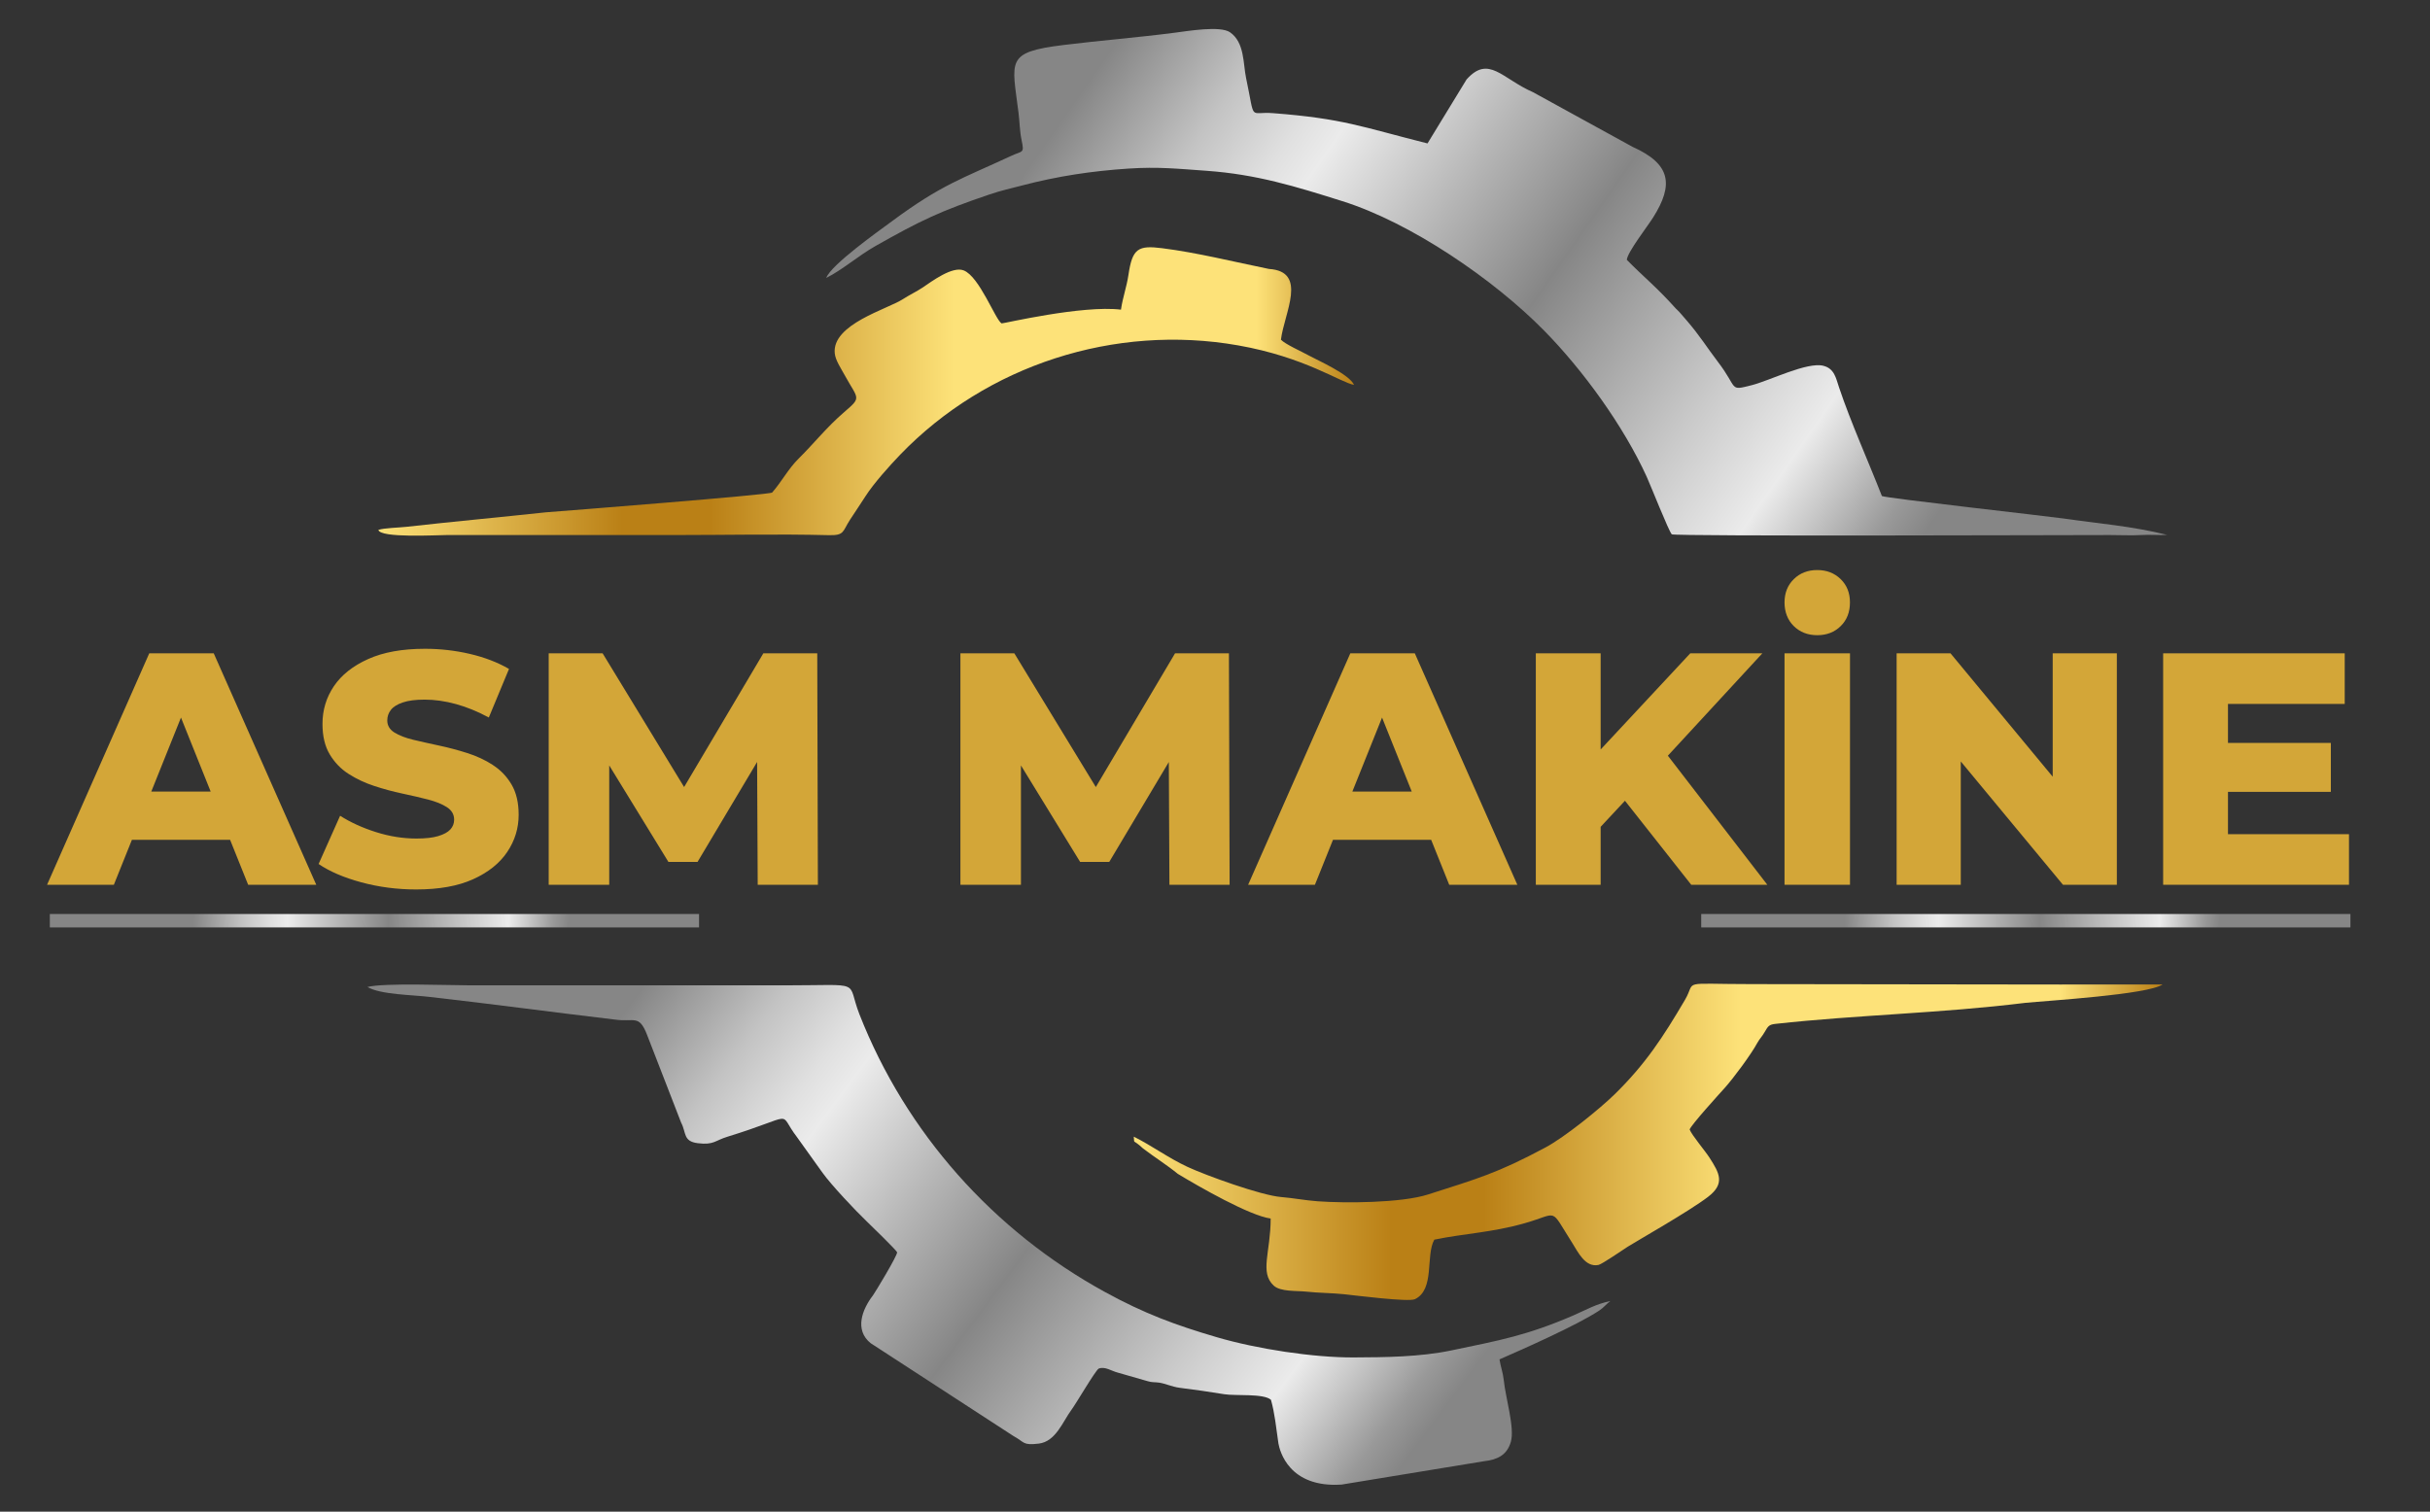 <?xml version="1.0" encoding="UTF-8"?>
<svg id="katman_1" xmlns="http://www.w3.org/2000/svg" xmlns:xlink="http://www.w3.org/1999/xlink" version="1.1" viewBox="0 0 570.5 355">
  <rect x="0" y="0" width="570.5" height="355" fill="#333333" stroke="none"/>
  <!-- Generator: Adobe Illustrator 29.6.1, SVG Export Plug-In . SVG Version: 2.1.1 Build 9)  -->
  <defs>
    <style>
      .st0 {
        fill: #d3a638;
      }

      .st1, .st2 {
        fill: none;
      }

      .st3 {
        fill: url(#Adsız_degrade_51);
      }

      .st4 {
        fill: url(#Adsız_degrade_82);
      }

      .st5 {
        fill: url(#Adsız_degrade_81);
      }

      .st6 {
        fill: url(#Adsız_degrade_83);
      }

      .st7 {
        fill: url(#Adsız_degrade_8);
      }

      .st8 {
        fill: url(#Adsız_degrade_5);
      }

      .st9 {
        clip-path: url(#clippath-1);
      }

      .st10 {
        clip-path: url(#clippath-3);
      }

      .st11 {
        clip-path: url(#clippath-4);
      }

      .st12 {
        clip-path: url(#clippath-2);
      }

      .st13 {
        clip-path: url(#clippath-5);
      }

      .st2 {
        clip-rule: evenodd;
      }

      .st14 {
        clip-path: url(#clippath);
      }
    </style>
    <clipPath id="clippath">
      <path class="st2" d="M86.23,231.76c3.04,1.85,10.72,1.86,14.84,2.38,14.41,1.63,28.75,3.58,43.15,5.28,4.76.71,5.77-1.34,7.72,3.67l7.98,20.57c1.24,2.35.41,4.38,3.91,4.81,3.76.46,3.96-.6,6.95-1.52,16.7-5.14,11.58-6.09,16.31.06l6.03,8.42c2.08,2.89,7.67,8.82,10.32,11.36,1.06,1.01,6.93,6.72,7.18,7.29.11.74-5.3,9.66-5.68,10.14-2.52,3.26-4.39,8.1-.54,11.21l33.52,21.8c2.72,1.48,2.13,2.24,5.93,1.79,4.03-.47,5.64-5.16,7.7-7.94,1.12-1.51,5.56-9.14,6.39-9.68,1.53-.57,2.92.56,4.61.98l6.83,1.96c1.19.36,1.61.19,2.77.36,1.49.22,3.01.98,4.81,1.21,3.59.46,6.95.93,10.48,1.51,2.64.43,9.2-.23,10.95,1.31.9,3.21,1.22,6.6,1.7,9.89h0s.04.27.04.27v.04c.31,1.77,2.44,10.52,14.84,9.71l33.32-5.47c3.11-.36,5.48-1.32,6.42-4.58.94-3.27-1.23-10.24-1.67-14.51-.18-1.72-.74-3.15-1-4.84,5.68-2.48,18.26-8.05,23.39-11.45,1.19-.79,1.53-1.42,2.64-2.26-3.5.75-5.52,2.01-8.75,3.41-10.76,4.65-17.22,5.83-28.61,8.2-7.35,1.53-15.46,1.61-22.94,1.64-9.54.03-22.63-1.98-32.1-4.75-9.72-2.85-17.03-5.56-26.21-10.59-26.2-14.34-46.78-37.42-57.69-65.25-3.19-8.15,1.36-6.79-17.61-6.79h-73.57c-5.06,0-20.46-.63-24.35.39"/>
    </clipPath>
    <linearGradient id="Adsız_degrade_8" data-name="Adsız degrade 8" x1="152.18" y1="230.1" x2="320.55" y2="355.64" gradientUnits="userSpaceOnUse">
      <stop offset="0" stop-color="#868686"/>
      <stop offset=".03" stop-color="#949494"/>
      <stop offset=".13" stop-color="#c3c3c3"/>
      <stop offset=".21" stop-color="#e0e0e0"/>
      <stop offset=".25" stop-color="#ebebeb"/>
      <stop offset=".39" stop-color="#b5b5b5"/>
      <stop offset=".52" stop-color="#868686"/>
      <stop offset=".73" stop-color="#cacaca"/>
      <stop offset=".84" stop-color="#ebebeb"/>
      <stop offset=".89" stop-color="#cacaca"/>
      <stop offset=".96" stop-color="#999"/>
      <stop offset="1" stop-color="#868686"/>
    </linearGradient>
    <clipPath id="clippath-1">
      <path class="st1" d="M266.18,266.94c.23,1.95-.42.34,2.16,2.75,2.66,2.04,5.68,3.93,8.18,5.98,5.04,3.05,16.87,9.83,21.8,10.49,0,7.88-2.64,12.65.71,15.75,1.59,1.48,5.37,1.17,7.68,1.42,2.92.32,5.95.3,8.88.61,2.49.26,15.1,1.88,16.6,1.16,4.73-2.29,2.45-10.24,4.55-13.98,7.29-1.5,13.26-1.61,21.29-3.88,8.06-2.29,5.69-3.83,11.08,4.64,1.39,2.18,3.05,5.82,6.17,5.18.83-.17,5.86-3.64,6.85-4.27,2.04-1.3,14.39-8.29,18.86-11.71,4.1-3.13,2.67-5.6.36-9.2-1.03-1.61-4.19-5.34-4.67-6.63.41-1.15,6.93-8.31,8.22-9.74,2.08-2.31,6.24-7.93,7.67-10.59.48-.89,1.13-1.5,1.77-2.63.75-1.32,1.02-1.68,2.47-1.84,19.32-2.13,38.87-2.49,58.6-4.93,5.37-.54,28.83-1.93,32.32-4.33-32.09.07-64.17-.08-96.27-.08-17.51,0-13.08-1.05-15.89,3.73-5.1,8.66-9.23,15.04-16.52,22.17-3.52,3.44-11.7,10.04-16.17,12.44-11.39,6.1-15.95,7.32-27.6,11.06-6.3,2.02-19.53,2.07-25.94,1.6-2.99-.22-5.66-.76-8.59-1-4.73-.39-17.68-5.09-21.96-7.08-4.52-2.1-8.32-4.96-12.61-7.09"/>
    </clipPath>
    <linearGradient id="Adsız_degrade_5" data-name="Adsız degrade 5" x1="266.19" y1="267.94" x2="507.75" y2="267.94" gradientUnits="userSpaceOnUse">
      <stop offset="0" stop-color="#fde279"/>
      <stop offset=".25" stop-color="#ba8016"/>
      <stop offset=".34" stop-color="#ba8016"/>
      <stop offset=".59" stop-color="#fde279"/>
      <stop offset=".84" stop-color="#fde279"/>
      <stop offset=".9" stop-color="#fde279"/>
      <stop offset="1" stop-color="#ba8016"/>
    </linearGradient>
    <clipPath id="clippath-2">
      <path class="st1" d="M263.19,72.72c-9.1-1.11-27.7,3.29-28.04,3.23-1.45-.83-5.2-11.01-8.91-12.45-2.66-1.03-7.38,2.51-9.7,4.07-1.24.84-3.13,1.75-4.56,2.68-3.62,2.36-16.72,5.89-16,12.75.17,1.63,1.49,3.56,2.31,5.07,3.18,5.79,4.1,5.1-.07,8.69-4.25,3.66-7.01,7.27-10.74,10.95-2.38,2.35-3.99,5.44-6.2,7.96-.46.52-49.12,4.34-53.09,4.64-10.95,1.18-21.85,2.18-32.79,3.41-1.74.2-5.17.26-6.57.72.42,1.98,13.8,1.21,16.09,1.21h53.76c11.87,0,24.05-.27,35.88.03,3.76.09,3.2-.86,5.02-3.65,1.2-1.83,2.44-3.66,3.61-5.49,1.93-3.01,5.64-7.15,8.16-9.77,20.28-21.04,50.36-30.76,79.33-25.66,15.65,2.75,23.95,8.67,27.21,9.28-1.04-2.47-8.62-5.81-10.45-6.82-1.9-1.05-5.7-2.72-6.71-3.8.76-6.23,6.4-16.03-2.81-16.61-8.19-1.66-16.84-3.83-25.07-4.87-5.64-.72-7,.05-7.91,6.2-.44,2.96-1.33,5.24-1.77,8.24"/>
    </clipPath>
    <linearGradient id="Adsız_degrade_51" data-name="Adsız degrade 5" x1="88.84" y1="91.99" x2="317.92" y2="91.99" xlink:href="#Adsız_degrade_5"/>
    <clipPath id="clippath-3">
      <path class="st2" d="M193.98,65.27c3.94-1.99,7.5-5.19,11.52-7.47,10.65-6.03,15.23-8.21,26.88-12.16,2.68-.91,4.96-1.39,7.64-2.1,8.26-2.17,16.3-3.38,24.92-3.95,6.95-.46,11.54.04,18.32.52,11.78.84,20.83,3.65,31.89,7.13,16.08,5.05,35.52,18.36,47.33,30.36,9.16,9.31,18.66,22.39,24.13,34.38.92,2.02,5.19,12.83,5.88,13.5.93.5,94.15.17,102.93.17,2.29,0,4.98.13,7.23,0,2.39-.14,3.93.07,6.13-.04-8.35-2.07-15.86-2.62-24.19-3.83-3.9-.56-41.97-4.81-42.77-5.29-3.2-8.19-7.3-17.29-10.05-25.48-.74-2.19-1.08-4.46-3.7-5.11-3.83-.96-12.61,3.49-16.79,4.55-5.52,1.4-3.1.85-8.01-5.54-2.51-3.27-4.14-6.03-7.45-9.85-.54-.63-1.1-1.29-1.61-1.85-.32-.35-.48-.43-.79-.77-4.59-5.13-7.41-7.26-11.49-11.43.17-1.82,4.89-7.89,6.16-9.91,4.9-7.75,4.19-12.59-4.82-16.62l-23.34-12.82c-7.33-3.2-10.41-8.82-15.62-3l-9.17,15.02c-15.57-3.91-19.7-5.83-36.3-7.11-5.74-.44-4.08,2.21-6.29-8.22-.72-3.39-.32-8.36-3.76-10.76-2.3-1.61-10.02-.29-12.98.09-8.65,1.12-17.48,1.82-26.14,2.89-13.71,1.69-12.08,3.59-10.55,15.93.28,2.21.26,4.22.73,6.46.66,3.14.24,2.39-2.42,3.63-11.72,5.45-16.31,6.7-28.02,15.36-3.14,2.32-14.31,10.23-15.43,13.31"/>
    </clipPath>
    <linearGradient id="Adsız_degrade_81" data-name="Adsız degrade 8" x1="265.05" y1="5.6" x2="446.66" y2="132.64" xlink:href="#Adsız_degrade_8"/>
    <clipPath id="clippath-4">
      <rect class="st1" x="11.7" y="214.65" width="152.42" height="3.14"/>
    </clipPath>
    <linearGradient id="Adsız_degrade_82" data-name="Adsız degrade 8" x1="45.47" y1="214.58" x2="133.42" y2="217.97" xlink:href="#Adsız_degrade_8"/>
    <clipPath id="clippath-5">
      <rect class="st1" x="399.4" y="214.65" width="152.42" height="3.14"/>
    </clipPath>
    <linearGradient id="Adsız_degrade_83" data-name="Adsız degrade 8" x1="433.17" y1="214.58" x2="521.08" y2="217.97" xlink:href="#Adsız_degrade_8"/>
  </defs>
  <g>
    <polygon class="st0" points="275.87 153.43 257.27 184.83 238.14 153.43 225.48 153.43 225.48 207.78 239.69 207.78 239.69 179.75 253.59 202.42 260.42 202.42 274.41 178.95 274.55 207.78 288.68 207.78 288.52 153.43 275.87 153.43"/>
    <path class="st0" d="M115.7,179.64c-1.81-1.17-3.82-2.1-6.02-2.8-2.2-.7-4.4-1.28-6.6-1.75-2.2-.47-4.22-.92-6.06-1.36-1.84-.44-3.31-1.01-4.43-1.71-1.11-.7-1.67-1.64-1.67-2.83,0-.93.28-1.76.85-2.48.57-.73,1.5-1.31,2.8-1.75,1.29-.44,3-.66,5.12-.66,2.38,0,4.84.35,7.38,1.05,2.54.7,5.1,1.75,7.69,3.15l4.74-11.41c-2.69-1.55-5.76-2.73-9.2-3.53-3.44-.8-6.95-1.2-10.52-1.2-5.33,0-9.78.8-13.35,2.41-3.57,1.6-6.25,3.73-8.04,6.37-1.78,2.64-2.68,5.59-2.68,8.85,0,2.9.57,5.29,1.71,7.18,1.14,1.89,2.61,3.42,4.43,4.58,1.81,1.16,3.82,2.11,6.02,2.83,2.2.72,4.4,1.32,6.6,1.78,2.2.47,4.21.93,6.02,1.4,1.81.47,3.29,1.06,4.42,1.79,1.14.73,1.71,1.71,1.71,2.95,0,.88-.3,1.64-.89,2.29-.6.65-1.54,1.16-2.83,1.55-1.29.39-3,.58-5.12.58-3.16,0-6.33-.5-9.51-1.51-3.18-1.01-5.99-2.29-8.42-3.84l-5.05,11.33c2.59,1.76,5.94,3.2,10.05,4.31,4.12,1.11,8.4,1.67,12.85,1.67,5.38,0,9.85-.8,13.39-2.41,3.55-1.6,6.21-3.74,8-6.4,1.79-2.67,2.68-5.58,2.68-8.73,0-2.85-.56-5.21-1.67-7.1-1.11-1.89-2.58-3.42-4.39-4.58Z"/>
    <polygon class="st0" points="179.21 153.43 160.61 184.83 141.48 153.43 128.82 153.43 128.82 207.78 143.03 207.78 143.03 179.75 156.93 202.42 163.76 202.42 177.75 178.94 177.89 207.78 192.02 207.78 191.87 153.43 179.21 153.43"/>
    <path class="st0" d="M35.04,153.43l-23.99,54.35h15.68l4.24-10.56h23.05l4.24,10.56h15.99l-24.07-54.35h-15.14ZM35.52,185.89l6.97-17.38,6.97,17.38h-13.95Z"/>
    <path class="st0" d="M317.02,153.43l-23.99,54.35h15.68l4.24-10.56h23.05l4.24,10.56h15.99l-24.07-54.35h-15.14ZM317.5,185.89l6.97-17.38,6.97,17.38h-13.95Z"/>
    <path class="st0" d="M426.64,133.87c-2.23,0-4.06.71-5.51,2.14-1.45,1.42-2.17,3.25-2.17,5.47s.72,4.13,2.17,5.55c1.45,1.42,3.29,2.14,5.51,2.14s4.06-.71,5.51-2.14c1.45-1.42,2.17-3.27,2.17-5.55s-.73-4.05-2.17-5.47c-1.45-1.42-3.29-2.14-5.51-2.14Z"/>
    <polygon class="st0" points="523.07 195.9 523.07 185.96 547.22 185.96 547.22 174.47 523.07 174.47 523.07 165.31 550.48 165.31 550.48 153.43 507.85 153.43 507.85 207.78 551.48 207.78 551.48 195.9 523.07 195.9"/>
    <polygon class="st0" points="481.92 182.4 457.93 153.43 445.28 153.43 445.28 207.78 460.34 207.78 460.34 178.82 484.33 207.78 496.98 207.78 496.98 153.43 481.92 153.43 481.92 182.4"/>
    <polygon class="st0" points="413.75 153.43 396.83 153.43 375.79 176.01 375.79 153.43 360.57 153.43 360.57 207.78 375.79 207.78 375.79 194.17 381.5 188.05 397.06 207.78 414.92 207.78 391.57 177.47 413.75 153.43"/>
    <rect class="st0" x="418.96" y="153.43" width="15.37" height="54.35"/>
  </g>
  <g class="st14">
    <rect class="st7" x="86.23" y="230.01" width="291.82" height="119.42"/>
  </g>
  <g class="st9">
    <rect class="st8" x="265.75" y="230.06" width="241.98" height="75.76"/>
  </g>
  <g class="st12">
    <rect class="st3" x="88.84" y="57.56" width="229.08" height="68.85"/>
  </g>
  <g class="st10">
    <rect class="st5" x="193.98" y="5.99" width="314.79" height="119.99"/>
  </g>
  <g class="st11">
    <rect class="st4" x="11.7" y="214.65" width="152.42" height="3.14"/>
  </g>
  <g class="st13">
    <rect class="st6" x="399.4" y="214.65" width="152.42" height="3.14"/>
  </g>
</svg>